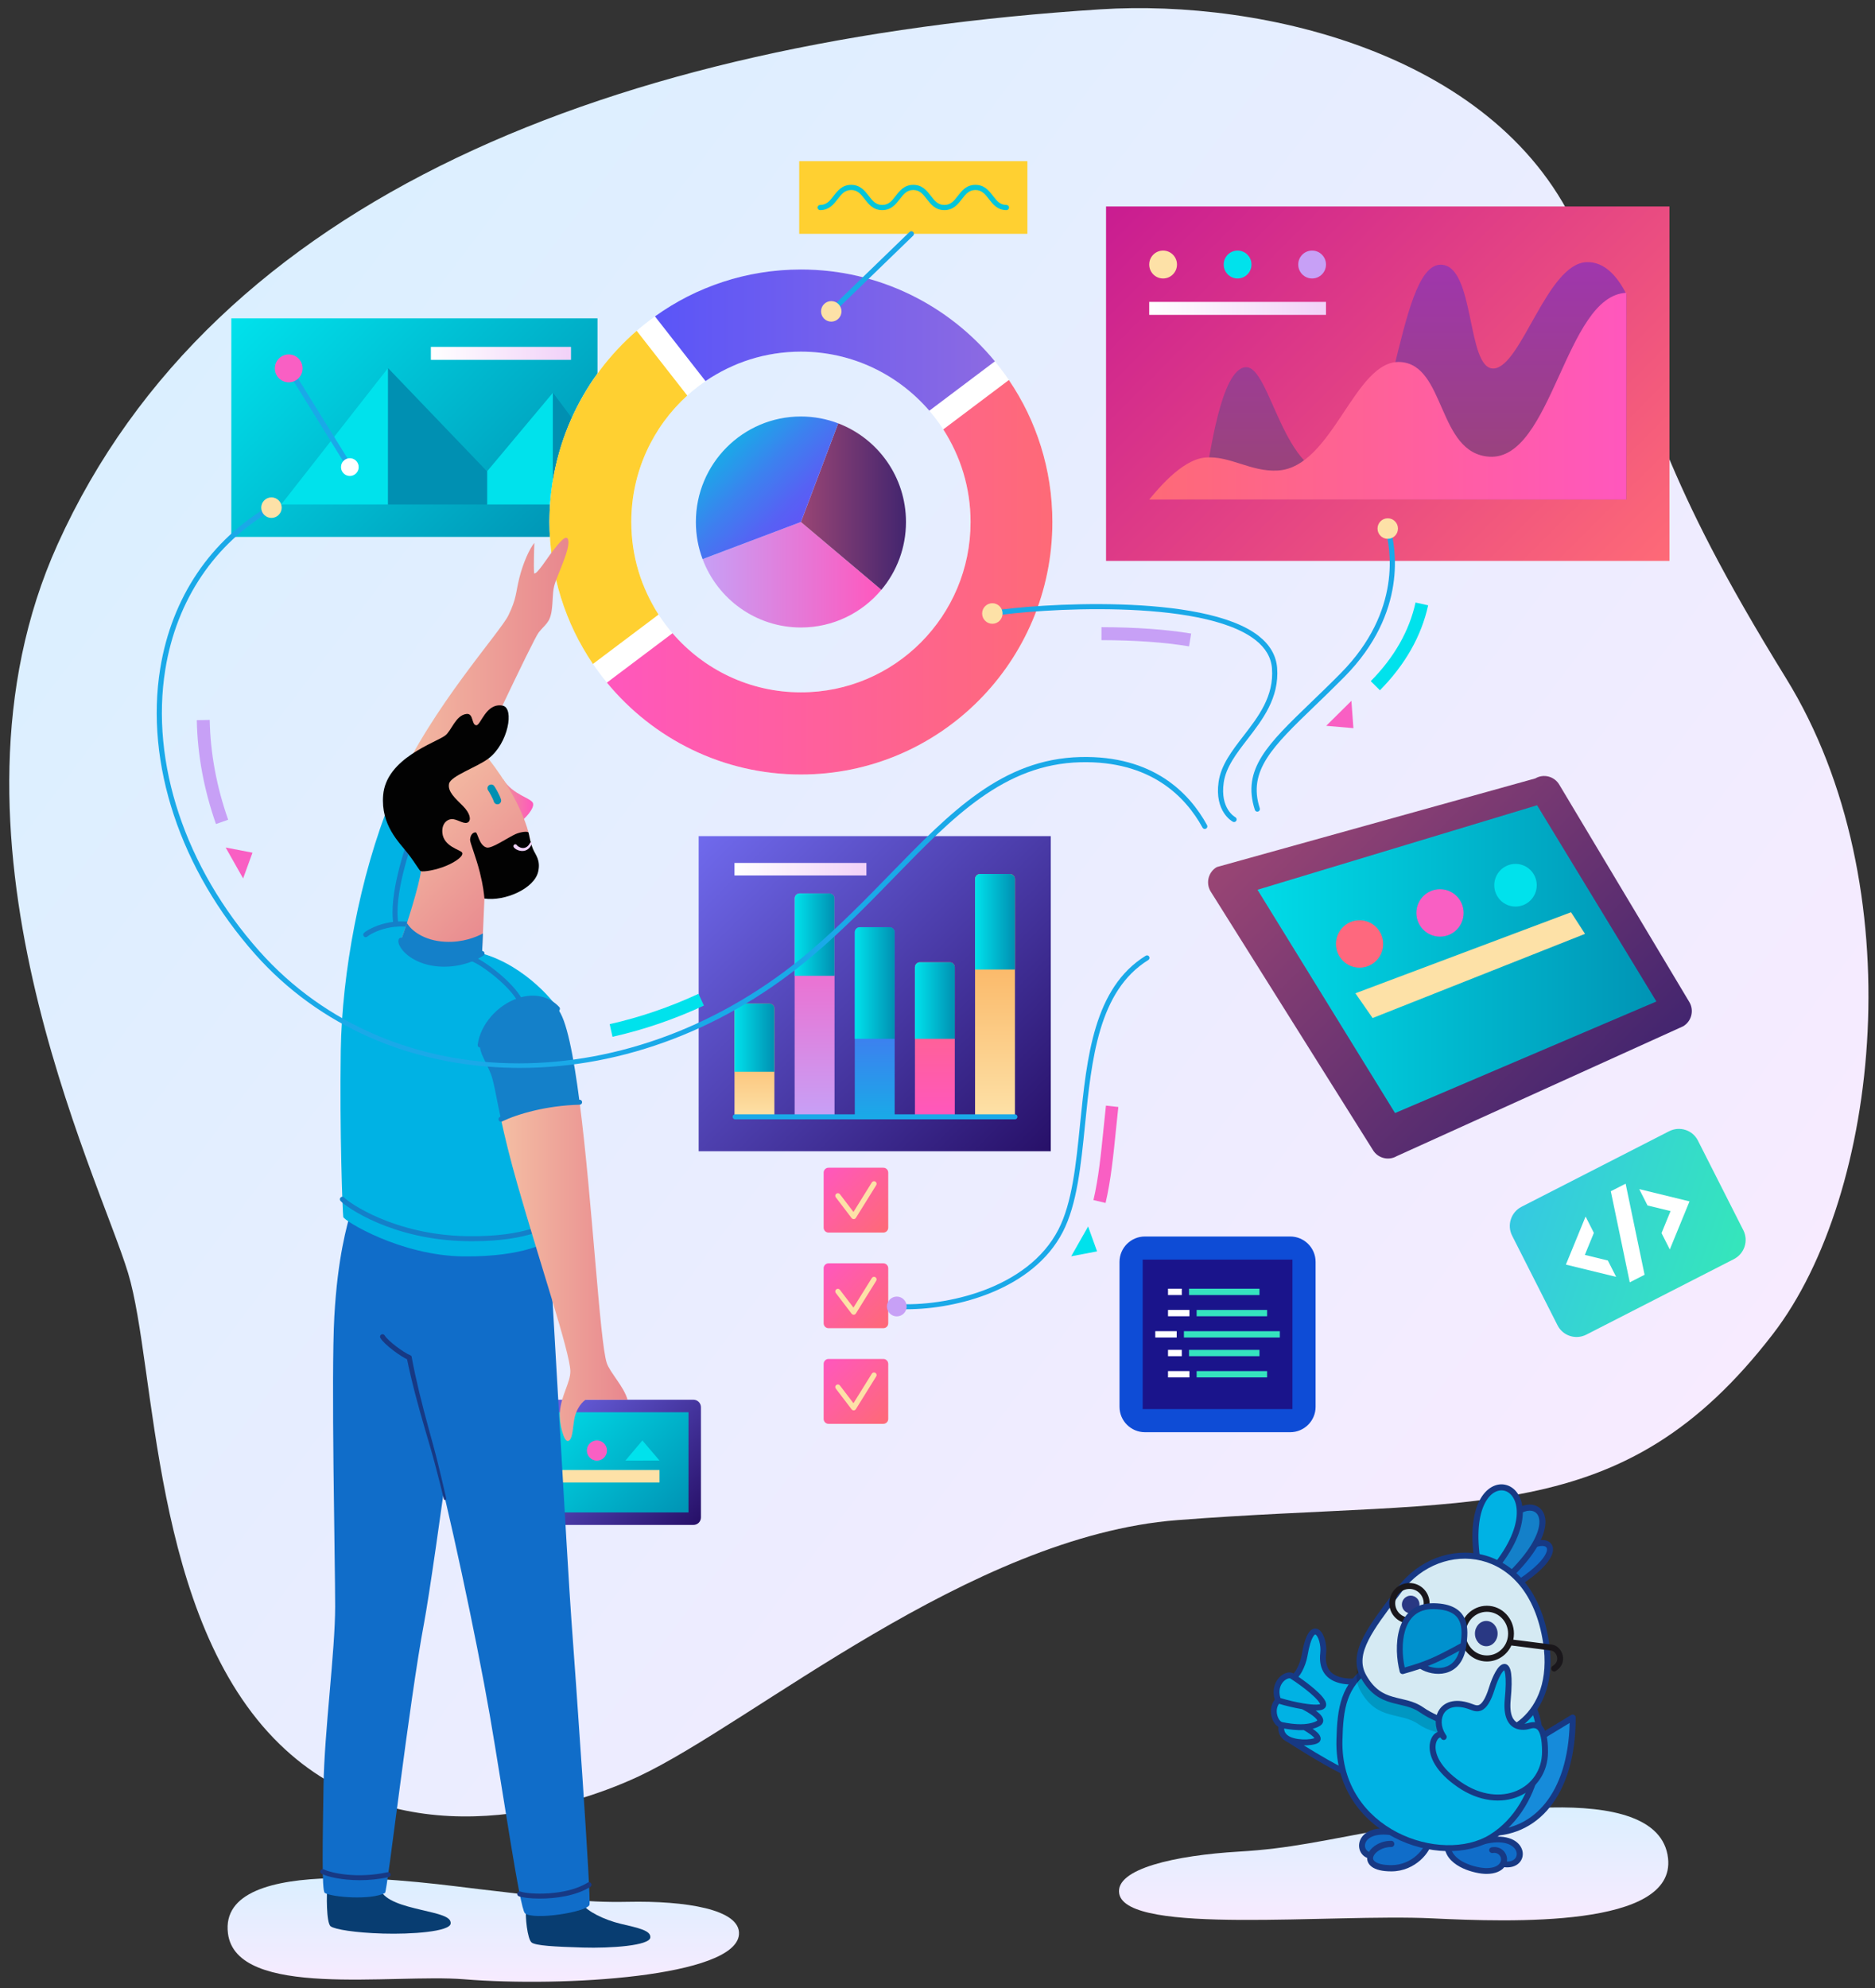 <?xml version="1.0" encoding="UTF-8"?> <svg xmlns="http://www.w3.org/2000/svg" width="233" height="247" viewBox="0 0 233 247" fill="none"><rect x="0" y="0" width="233" height="247" fill="#333333" stroke="none"/> <g clip-path="url(#clip0_951_49674)"> <path d="M136.742 1.159C157.026 -0.139 186.507 6.762 196.197 29.104C206.612 53.121 206.054 58.487 221.951 84.273C237.827 110.024 233.626 148.44 220.335 165.708C201.51 190.168 183.056 186.003 146.299 188.853C120.557 190.85 93.514 214.054 79.382 220.68C69.887 225.132 49.294 230.81 34.765 216.705C18.721 201.129 19.44 169.821 15.92 158.167C12.234 145.96 -9.031 103.475 7.152 67.634C26.669 24.411 76.548 5.011 136.742 1.159Z" fill="url(#paint0_linear_951_49674)"></path> <path d="M174.067 226.895C180.888 225.652 206.148 220.575 207.283 230.863C208.238 239.52 187.757 238.796 177.956 238.328C165.487 237.732 140.043 240.458 139.084 235.271C138.51 232.159 146.1 230.5 153.933 230.036C160.372 229.654 164.077 228.715 174.067 226.895Z" fill="url(#paint1_linear_951_49674)"></path> <path d="M59.659 234.712C53.42 234.006 27.034 229.935 28.327 240.193C29.36 248.383 48.826 245.179 57.654 245.895C70.123 246.906 91.411 245.576 91.828 240.334C92.079 237.188 85.113 236.127 78.03 236.274C72.208 236.395 68.797 235.748 59.659 234.712Z" fill="url(#paint2_linear_951_49674)"></path> <path d="M215.462 156.428L197.131 165.807C195.817 166.479 194.215 165.963 193.552 164.655L187.903 153.507C187.241 152.198 187.768 150.593 189.082 149.921L207.413 140.542C208.727 139.87 210.329 140.386 210.992 141.694L216.64 152.842C217.303 154.15 216.775 155.756 215.462 156.428Z" fill="url(#paint3_linear_951_49674)"></path> <path d="M197.036 151.136L194.588 157.109L200.834 158.632L199.805 156.601L196.944 155.903L198.065 153.168L197.036 151.136Z" fill="white"></path> <path d="M207.501 155.227L209.95 149.254L203.703 147.73L204.732 149.762L207.594 150.46L206.472 153.195L207.501 155.227Z" fill="white"></path> <path d="M204.367 158.37L202.526 159.312L200.17 147.997L202.011 147.055L204.367 158.37Z" fill="white"></path> <path d="M160.323 177.931H142.28C140.534 177.931 139.118 176.518 139.118 174.775V156.772C139.118 155.029 140.534 153.616 142.28 153.616H160.323C162.07 153.616 163.485 155.029 163.485 156.772V174.775C163.485 176.518 162.069 177.931 160.323 177.931Z" fill="#0E4CD6"></path> <path d="M160.607 156.488H141.997V175.058H160.607V156.488Z" fill="#1A148B"></path> <path d="M146.858 160.104H145.145V160.891H146.858V160.104Z" fill="white"></path> <path d="M156.511 160.104H147.754V160.891H156.511V160.104Z" fill="#35E3BF"></path> <path d="M147.806 162.741H145.145V163.527H147.806V162.741Z" fill="white"></path> <path d="M157.459 162.742H148.702V163.528H157.459V162.742Z" fill="#35E3BF"></path> <path d="M146.858 167.701H145.145V168.487H146.858V167.701Z" fill="white"></path> <path d="M156.511 167.701H147.754V168.487H156.511V167.701Z" fill="#35E3BF"></path> <path d="M147.806 170.338H145.145V171.124H147.806V170.338Z" fill="white"></path> <path d="M157.459 170.338H148.702V171.124H157.459V170.338Z" fill="#35E3BF"></path> <path d="M146.225 165.38H143.563V166.166H146.225V165.38Z" fill="white"></path> <path d="M159.041 165.38H147.121V166.166H159.041V165.38Z" fill="#35E3BF"></path> <path d="M102.352 145.68C102.352 145.345 102.623 145.072 102.957 145.072H109.772C110.106 145.072 110.378 145.345 110.378 145.68V152.522C110.378 152.858 110.106 153.13 109.772 153.13H102.957C102.623 153.13 102.352 152.858 102.352 152.522V145.68Z" fill="url(#paint4_linear_951_49674)"></path> <path d="M106.084 151.458C105.984 151.458 105.89 151.411 105.829 151.332L103.863 148.753C103.755 148.612 103.782 148.41 103.923 148.302C104.063 148.194 104.265 148.22 104.373 148.362L106.057 150.571L108.34 146.897C108.434 146.746 108.632 146.7 108.782 146.794C108.933 146.888 108.978 147.087 108.885 147.238L106.356 151.307C106.301 151.397 106.205 151.453 106.099 151.459C106.094 151.458 106.089 151.458 106.084 151.458Z" fill="#FDE1A7"></path> <path d="M102.352 157.559C102.352 157.224 102.623 156.951 102.957 156.951H109.772C110.106 156.951 110.378 157.224 110.378 157.559V164.401C110.378 164.737 110.106 165.009 109.772 165.009H102.957C102.623 165.009 102.352 164.737 102.352 164.401V157.559Z" fill="url(#paint5_linear_951_49674)"></path> <path d="M106.083 163.338C105.983 163.338 105.889 163.291 105.828 163.211L103.862 160.633C103.754 160.492 103.781 160.29 103.922 160.182C104.062 160.074 104.264 160.1 104.372 160.242L106.056 162.451L108.339 158.777C108.433 158.626 108.631 158.58 108.781 158.674C108.932 158.768 108.977 158.967 108.884 159.118L106.355 163.187C106.3 163.277 106.204 163.333 106.098 163.338C106.093 163.338 106.088 163.338 106.083 163.338Z" fill="#FDE1A7"></path> <path d="M102.352 169.441C102.352 169.105 102.623 168.833 102.957 168.833H109.772C110.106 168.833 110.378 169.105 110.378 169.441V176.283C110.378 176.618 110.106 176.891 109.772 176.891H102.957C102.623 176.891 102.352 176.618 102.352 176.283V169.441Z" fill="url(#paint6_linear_951_49674)"></path> <path d="M106.083 175.219C105.983 175.219 105.889 175.172 105.828 175.092L103.862 172.514C103.754 172.373 103.781 172.171 103.922 172.062C104.062 171.954 104.264 171.981 104.372 172.123L106.056 174.331L108.339 170.658C108.433 170.506 108.631 170.461 108.781 170.555C108.932 170.649 108.977 170.848 108.884 170.999L106.355 175.068C106.3 175.158 106.204 175.214 106.098 175.219C106.093 175.219 106.088 175.219 106.083 175.219Z" fill="#FDE1A7"></path> <path d="M130.578 103.877H86.82V143.026H130.578V103.877Z" fill="url(#paint7_linear_951_49674)"></path> <path d="M107.666 107.208H91.272V108.763H107.666V107.208Z" fill="url(#paint8_linear_951_49674)"></path> <path d="M126.125 109.203C126.125 108.86 125.847 108.581 125.505 108.581H121.788C121.446 108.581 121.168 108.86 121.168 109.203V138.75H126.125V109.203Z" fill="url(#paint9_linear_951_49674)"></path> <path d="M126.125 120.452V109.203C126.125 108.86 125.847 108.581 125.505 108.581H121.788C121.446 108.581 121.168 108.86 121.168 109.203V120.452H126.125Z" fill="url(#paint10_linear_951_49674)"></path> <path d="M111.177 115.812C111.177 115.469 110.9 115.19 110.558 115.19H106.84C106.498 115.19 106.221 115.469 106.221 115.812V138.75H111.177V115.812Z" fill="url(#paint11_linear_951_49674)"></path> <path d="M111.177 129.057V115.812C111.177 115.469 110.9 115.19 110.558 115.19H106.84C106.498 115.19 106.221 115.469 106.221 115.812V129.057H111.177Z" fill="url(#paint12_linear_951_49674)"></path> <path d="M118.651 120.166C118.651 119.823 118.373 119.544 118.031 119.544H114.314C113.972 119.544 113.694 119.823 113.694 120.166V138.749H118.651V120.166Z" fill="url(#paint13_linear_951_49674)"></path> <path d="M118.651 129.056V120.166C118.651 119.823 118.373 119.544 118.031 119.544H114.314C113.972 119.544 113.694 119.823 113.694 120.166V129.056H118.651Z" fill="url(#paint14_linear_951_49674)"></path> <path d="M103.704 111.613C103.704 111.27 103.426 110.991 103.084 110.991H99.367C99.025 110.991 98.747 111.27 98.747 111.613V138.75H103.704V111.613Z" fill="url(#paint15_linear_951_49674)"></path> <path d="M103.704 121.229V111.613C103.704 111.27 103.426 110.991 103.084 110.991H99.367C99.025 110.991 98.747 111.27 98.747 111.613V121.229H103.704Z" fill="url(#paint16_linear_951_49674)"></path> <path d="M96.23 125.298C96.23 124.954 95.953 124.676 95.611 124.676H91.893C91.551 124.676 91.273 124.954 91.273 125.298V138.749H96.23V125.298Z" fill="url(#paint17_linear_951_49674)"></path> <path d="M96.23 133.151V125.298C96.23 124.954 95.953 124.676 95.611 124.676H91.893C91.551 124.676 91.273 124.954 91.273 125.298V133.151H96.23Z" fill="url(#paint18_linear_951_49674)"></path> <path d="M126.125 139.061H91.351C91.18 139.061 91.041 138.922 91.041 138.75C91.041 138.578 91.18 138.439 91.351 138.439H126.125C126.296 138.439 126.434 138.578 126.434 138.75C126.434 138.922 126.296 139.061 126.125 139.061Z" fill="#1AA9E8"></path> <path d="M74.249 39.548H28.743V66.702H74.249V39.548Z" fill="url(#paint19_linear_951_49674)"></path> <path d="M34.942 62.673H48.219V45.726L34.942 62.673Z" fill="#00E2EC"></path> <path d="M60.524 58.563V62.673H68.711V48.787L60.524 58.563Z" fill="#00E2EC"></path> <path d="M48.219 45.726V62.673H60.525V58.564L48.219 45.726Z" fill="#0090B2"></path> <path d="M72.671 54.09L68.711 48.786V62.672H72.671V54.09Z" fill="#0090B2"></path> <path d="M70.958 43.094H53.542V44.705H70.958V43.094Z" fill="url(#paint20_linear_951_49674)"></path> <path d="M43.474 58.352C43.366 58.352 43.261 58.298 43.201 58.199L35.605 45.937C35.511 45.786 35.558 45.587 35.708 45.493C35.859 45.399 36.056 45.445 36.15 45.596L43.746 57.859C43.84 58.01 43.793 58.209 43.643 58.303C43.59 58.336 43.531 58.352 43.474 58.352Z" fill="#1AA9E8"></path> <path d="M35.879 47.499C36.832 47.499 37.604 46.723 37.604 45.767C37.604 44.81 36.832 44.034 35.879 44.034C34.926 44.034 34.153 44.81 34.153 45.767C34.153 46.723 34.926 47.499 35.879 47.499Z" fill="#F95FC3"></path> <path d="M43.473 59.134C44.081 59.134 44.573 58.639 44.573 58.029C44.573 57.419 44.081 56.925 43.473 56.925C42.866 56.925 42.373 57.419 42.373 58.029C42.373 58.639 42.866 59.134 43.473 59.134Z" fill="white"></path> <path d="M79.956 72.701C78.493 69.037 78.029 64.922 78.845 60.761C80.045 54.645 83.757 49.669 88.693 46.697L84.075 37.585C76.456 41.942 70.698 49.475 68.871 58.789C67.612 65.204 68.4 71.547 70.777 77.139L79.956 72.701Z" fill="white"></path> <path d="M91.266 45.379C95.025 43.767 99.288 43.232 103.601 44.084C109.858 45.322 114.914 49.223 117.842 54.381L127.022 49.942C122.739 41.993 115.087 35.953 105.566 34.071C98.93 32.759 92.371 33.661 86.647 36.267L91.266 45.379Z" fill="white"></path> <path d="M128.277 52.555L119.099 56.993C120.564 60.659 121.029 64.776 120.212 68.94C117.962 80.408 106.878 87.874 95.455 85.616C89.195 84.378 84.138 80.474 81.211 75.314L72.031 79.752C76.313 87.704 83.967 93.746 93.491 95.63C110.423 98.977 126.852 87.911 130.186 70.912C131.445 64.494 130.657 58.148 128.277 52.555Z" fill="white"></path> <path d="M81.835 76.351C79.695 73.04 78.448 69.093 78.448 64.851C78.448 58.618 81.132 53.015 85.403 49.142L79.118 41.098C72.481 46.85 68.281 55.358 68.281 64.851C68.281 71.39 70.275 77.46 73.683 82.486L81.835 76.351Z" fill="#FFD031"></path> <path d="M87.674 47.349C91.052 45.039 95.132 43.687 99.528 43.687C105.905 43.687 111.617 46.534 115.482 51.026L123.634 44.89C117.903 37.922 109.232 33.48 99.528 33.48C92.765 33.48 86.504 35.638 81.39 39.305L87.674 47.349Z" fill="url(#paint21_linear_951_49674)"></path> <path d="M125.37 47.21L117.218 53.345C119.361 56.658 120.61 60.607 120.61 64.851C120.61 76.54 111.172 86.015 99.529 86.015C93.149 86.015 87.436 83.166 83.57 78.67L75.418 84.806C81.149 91.778 89.822 96.221 99.529 96.221C116.786 96.221 130.775 82.176 130.775 64.85C130.776 58.31 128.78 52.236 125.37 47.21Z" fill="url(#paint22_linear_951_49674)"></path> <path d="M87.308 69.462C89.167 74.425 93.936 77.957 99.529 77.957C103.542 77.957 107.131 76.137 109.526 73.276L99.529 64.85L87.308 69.462Z" fill="url(#paint23_linear_951_49674)"></path> <path d="M104.159 52.595L99.528 64.85L109.526 73.276C111.433 70.998 112.583 68.059 112.583 64.85C112.583 59.249 109.082 54.471 104.159 52.595Z" fill="url(#paint24_linear_951_49674)"></path> <path d="M104.159 52.595C102.719 52.046 101.16 51.743 99.529 51.743C92.319 51.743 86.474 57.611 86.474 64.85C86.474 66.474 86.77 68.028 87.307 69.463L99.528 64.85L104.159 52.595Z" fill="url(#paint25_linear_951_49674)"></path> <path d="M207.456 25.649H137.445V69.684H207.456V25.649Z" fill="url(#paint26_linear_951_49674)"></path> <path d="M144.534 34.596C145.487 34.596 146.26 33.82 146.26 32.863C146.26 31.907 145.487 31.131 144.534 31.131C143.581 31.131 142.809 31.907 142.809 32.863C142.809 33.82 143.581 34.596 144.534 34.596Z" fill="#FDE1A7"></path> <path d="M153.792 34.596C154.745 34.596 155.517 33.82 155.517 32.863C155.517 31.907 154.745 31.131 153.792 31.131C152.839 31.131 152.066 31.907 152.066 32.863C152.066 33.82 152.839 34.596 153.792 34.596Z" fill="#00E2EC"></path> <path d="M163.052 34.596C164.005 34.596 164.777 33.82 164.777 32.863C164.777 31.907 164.005 31.131 163.052 31.131C162.099 31.131 161.326 31.907 161.326 32.863C161.326 33.82 162.099 34.596 163.052 34.596Z" fill="#C7A0F6"></path> <path d="M164.777 37.506H142.809V39.117H164.777V37.506Z" fill="url(#paint27_linear_951_49674)"></path> <path d="M202.092 36.52C201.029 34.418 199.434 32.491 197.17 32.566C192.248 32.727 189.037 45.619 185.613 45.78C182.189 45.941 183.365 32.781 178.978 32.888C173.468 33.023 173.253 58.511 166.351 59.101C159.449 59.692 157.897 45.404 154.794 45.619C151.691 45.834 150.357 56.822 149.818 59.209C149.28 61.596 146.555 62.056 146.555 62.056H202.092V36.52Z" fill="url(#paint28_linear_951_49674)"></path> <path d="M202.092 36.379C194.494 36.701 192.889 57.221 185.077 56.738C178.597 56.337 179.673 45.296 174.002 44.974C168.33 44.651 165.655 58.027 158.807 58.456C155.477 58.665 152.814 56.576 149.765 56.845C146.715 57.113 143.558 61.196 142.809 62.056H202.092V36.379Z" fill="url(#paint29_linear_951_49674)"></path> <path d="M127.671 20.023H99.314V29.048H127.671V20.023Z" fill="#FFD031"></path> <path d="M125.07 26.106C123.948 26.106 123.384 25.377 122.887 24.733C122.421 24.129 122.018 23.608 121.211 23.608C120.403 23.608 120 24.129 119.534 24.733C119.037 25.377 118.473 26.106 117.351 26.106C116.228 26.106 115.665 25.377 115.167 24.733C114.701 24.129 114.299 23.608 113.491 23.608C112.684 23.608 112.281 24.129 111.815 24.733C111.318 25.377 110.754 26.106 109.632 26.106C108.51 26.106 107.947 25.377 107.449 24.733C106.983 24.129 106.581 23.608 105.774 23.608C104.966 23.608 104.564 24.129 104.098 24.733C103.601 25.377 103.037 26.106 101.915 26.106C101.738 26.106 101.594 25.962 101.594 25.784C101.594 25.606 101.738 25.462 101.915 25.462C102.722 25.462 103.125 24.941 103.591 24.337C104.088 23.694 104.652 22.964 105.774 22.964C106.896 22.964 107.459 23.694 107.957 24.337C108.423 24.941 108.825 25.462 109.632 25.462C110.44 25.462 110.842 24.941 111.308 24.337C111.805 23.694 112.369 22.964 113.491 22.964C114.613 22.964 115.177 23.694 115.675 24.337C116.141 24.941 116.543 25.462 117.351 25.462C118.158 25.462 118.561 24.941 119.027 24.337C119.525 23.694 120.088 22.964 121.211 22.964C122.333 22.964 122.896 23.694 123.394 24.337C123.86 24.941 124.263 25.462 125.07 25.462C125.248 25.462 125.391 25.606 125.391 25.784C125.391 25.962 125.248 26.106 125.07 26.106Z" fill="#05C5DA"></path> <path d="M103.298 39.007C103.214 39.007 103.13 38.973 103.067 38.908C102.944 38.78 102.947 38.575 103.075 38.452L113.029 28.816C113.156 28.693 113.359 28.696 113.482 28.824C113.605 28.952 113.602 29.156 113.474 29.28L103.52 38.916C103.458 38.977 103.378 39.007 103.298 39.007Z" fill="#1AA9E8"></path> <path d="M103.299 39.959C104.001 39.959 104.57 39.388 104.57 38.684C104.57 37.979 104.001 37.408 103.299 37.408C102.597 37.408 102.028 37.979 102.028 38.684C102.028 39.388 102.597 39.959 103.299 39.959Z" fill="#FDE1A7"></path> <path d="M171.172 141.303C171.745 142.284 173 142.614 173.977 142.04L207.383 126.898C208.361 126.324 208.689 125.064 208.118 124.082L192.941 98.719C192.37 97.738 191.115 97.409 190.137 97.982L152.974 108.323C151.996 108.896 151.666 110.156 152.237 111.138L171.172 141.303Z" fill="url(#paint30_linear_951_49674)"></path> <path d="M209.937 124.505L193.773 97.493C193.163 96.447 191.826 96.097 190.786 96.707L151.205 107.721C150.164 108.332 149.813 109.674 150.422 110.719L170.589 142.845C171.198 143.89 172.536 144.241 173.575 143.631L209.155 127.503C210.195 126.893 210.546 125.55 209.937 124.505ZM173.357 138.279L156.266 110.541L191.009 100.041L205.834 124.421L173.357 138.279Z" fill="url(#paint31_linear_951_49674)"></path> <path d="M196.966 116.02L170.57 126.478L168.432 123.401L195.225 113.333L196.966 116.02Z" fill="#FDE1A7"></path> <path d="M178.943 116.362C180.563 116.362 181.876 115.044 181.876 113.417C181.876 111.79 180.563 110.472 178.943 110.472C177.322 110.472 176.009 111.79 176.009 113.417C176.009 115.044 177.322 116.362 178.943 116.362Z" fill="#F95FC3"></path> <path d="M168.947 120.219C170.568 120.219 171.881 118.9 171.881 117.273C171.881 115.647 170.568 114.328 168.947 114.328C167.327 114.328 166.014 115.647 166.014 117.273C166.014 118.9 167.327 120.219 168.947 120.219Z" fill="#FE687E"></path> <path d="M188.327 112.628C189.785 112.628 190.967 111.441 190.967 109.977C190.967 108.514 189.785 107.327 188.327 107.327C186.869 107.327 185.688 108.514 185.688 109.977C185.688 111.441 186.869 112.628 188.327 112.628Z" fill="#00E2EC"></path> <path d="M65.377 188.071C65.377 188.553 65.766 188.944 66.246 188.944H85.504C85.984 188.944 86.373 188.553 86.373 188.071V175.278C86.373 174.797 85.984 174.406 85.504 174.406H66.246C65.766 174.406 65.377 174.797 65.377 175.278V188.071Z" fill="url(#paint32_linear_951_49674)"></path> <path d="M86.176 173.899H65.575C65.062 173.899 64.645 174.317 64.645 174.832V188.517C64.645 189.033 65.062 189.45 65.575 189.45H86.176C86.689 189.45 87.105 189.033 87.105 188.517V174.832C87.105 174.317 86.689 173.899 86.176 173.899ZM85.556 187.895H66.194V175.455H85.556V187.895Z" fill="url(#paint33_linear_951_49674)"></path> <path d="M81.954 182.629H65.561V184.184H81.954V182.629Z" fill="#FDE1A7"></path> <path d="M79.826 178.955L81.954 181.452L77.711 181.463L79.826 178.955Z" fill="#00E2EC"></path> <path d="M74.177 181.463C74.867 181.463 75.426 180.902 75.426 180.209C75.426 179.517 74.867 178.955 74.177 178.955C73.487 178.955 72.928 179.517 72.928 180.209C72.928 180.902 73.487 181.463 74.177 181.463Z" fill="#F95FC3"></path> <path d="M47.248 234.74C47.819 236.175 50.261 236.777 52.311 237.264C54.519 237.789 56.092 238.092 56.002 238.974C55.899 239.985 51.098 240.322 47.612 240.218C44.127 240.115 41.603 239.702 41.087 239.314C40.541 238.903 40.565 235.19 40.694 234.361C40.823 233.532 47.248 234.74 47.248 234.74Z" fill="#083D71"></path> <path d="M43.611 150.464C43.146 152.175 41.959 156.115 41.545 163.579C41.132 171.043 41.649 193.955 41.649 199.553C41.649 205.152 40.306 215.104 40.203 221.843C40.099 228.582 39.967 234.918 40.358 235.165C41.223 235.709 46.179 236.098 47.844 235.165C48.135 235.002 50.839 211.476 52.698 201.627C53.924 195.129 58.687 159.846 58.997 154.663C59.307 149.479 43.611 150.464 43.611 150.464Z" fill="#106DC9"></path> <path d="M44.691 233.588C42.394 233.588 40.618 233.127 39.969 232.799C39.816 232.721 39.755 232.534 39.832 232.381C39.909 232.228 40.095 232.166 40.248 232.244C41.147 232.699 44.39 233.42 48.169 232.595C48.337 232.558 48.501 232.665 48.537 232.833C48.574 233.001 48.468 233.167 48.3 233.203C47.022 233.482 45.796 233.588 44.691 233.588Z" fill="#173984"></path> <path d="M72.395 236.538C72.886 237.419 75.07 238.513 77.12 239C79.328 239.525 80.901 239.828 80.812 240.711C80.708 241.721 75.907 242.058 72.422 241.955C68.936 241.851 66.587 241.721 66.071 241.333C65.526 240.922 65.245 237.989 65.374 237.16C65.503 236.331 72.395 236.538 72.395 236.538Z" fill="#083D71"></path> <path d="M68.214 154.145C68.446 157.255 70.537 194.966 71.002 201.186C71.466 207.406 73.505 236.119 73.248 236.668C72.822 237.575 66.239 238.586 65.232 237.692C64.588 237.12 62.508 222.569 60.856 213.031C59.204 203.493 55.59 186.594 53.731 179.959C51.872 173.324 48.465 162.464 50.401 152.823C52.182 150.801 56.133 150.846 60.469 151.656C64.933 152.49 68.214 154.145 68.214 154.145Z" fill="#106DC9"></path> <path d="M55.158 186.234C54.799 184.771 54.431 183.311 54.042 181.858C53.657 180.403 53.221 178.964 52.8 177.515C51.955 174.621 51.16 171.703 50.554 168.736C50.52 168.568 50.628 168.404 50.796 168.369C50.963 168.334 51.127 168.442 51.161 168.611C51.161 168.612 51.162 168.615 51.162 168.616C51.711 171.568 52.45 174.485 53.244 177.389C53.638 178.842 54.051 180.295 54.411 181.761C54.776 183.225 55.118 184.694 55.452 186.164C55.471 186.246 55.42 186.327 55.338 186.346C55.258 186.365 55.178 186.314 55.158 186.234Z" fill="#173984"></path> <path d="M50.855 168.967C50.815 168.967 50.774 168.959 50.734 168.942C49.828 168.558 47.774 167.071 47.27 166.227C47.182 166.08 47.229 165.889 47.376 165.8C47.523 165.712 47.713 165.759 47.801 165.907C48.207 166.586 50.096 167.996 50.976 168.37C51.133 168.436 51.207 168.619 51.141 168.777C51.09 168.895 50.976 168.967 50.855 168.967Z" fill="#173984"></path> <path d="M67.092 235.873C65.876 235.873 64.892 235.741 64.471 235.582C64.31 235.522 64.229 235.343 64.289 235.182C64.349 235.021 64.528 234.941 64.688 235C65.681 235.372 70.35 235.572 73.033 233.885C73.178 233.794 73.369 233.838 73.46 233.984C73.551 234.13 73.507 234.321 73.362 234.413C71.579 235.534 69.038 235.873 67.092 235.873Z" fill="#173984"></path> <path d="M56.816 99.423C58.674 95.691 66.174 79.552 66.948 78.567C67.723 77.582 68.331 77.388 68.549 75.897C68.731 74.659 68.633 73.804 68.859 72.839C69.169 71.517 71.037 67.987 70.563 66.955C70.253 66.281 69.014 68.07 68.549 68.64C68.085 69.21 66.704 71.437 66.375 71.231C66.287 70.364 66.4 67.448 66.4 67.448C65.813 68.148 65 69.936 64.535 71.802C64.07 73.668 64.212 74.316 63.18 76.442C62.147 78.567 53.654 87.897 49.317 97.617C49.066 98.179 48.822 98.752 48.584 99.335C50.417 100.625 52.867 101.927 55.818 102.444C56.127 101.188 56.463 100.13 56.816 99.423Z" fill="url(#paint34_linear_951_49674)"></path> <path d="M59.901 118.455C54.397 116.904 54.939 117.744 54.339 117.474C53.68 116.812 54.495 107.816 55.817 102.444C52.866 101.927 50.417 100.626 48.583 99.335C44.692 108.854 42.492 120.981 42.346 130.507C42.191 140.615 42.578 150.723 42.656 151.189C42.733 151.656 49.778 156.01 57.603 156.088C65.399 156.166 68.213 154.144 68.213 154.144C68.213 154.144 69.776 126.433 69.523 125.658C69.271 124.882 65.404 120.006 59.901 118.455Z" fill="#00B2E4"></path> <path d="M58.7 154.203C58.46 154.203 58.217 154.201 57.967 154.197C48.72 154.036 42.986 149.942 42.315 149.196C42.2 149.069 42.211 148.872 42.338 148.757C42.465 148.642 42.66 148.652 42.775 148.779C43.317 149.383 48.972 153.419 57.977 153.575C65.577 153.707 68.116 151.73 68.141 151.71C68.274 151.603 68.47 151.624 68.576 151.758C68.684 151.892 68.662 152.088 68.529 152.195C68.424 152.28 65.949 154.203 58.7 154.203Z" fill="#1480C9"></path> <path d="M64.591 124.573C64.48 124.573 64.372 124.513 64.317 124.407C63.348 122.556 60.039 119.971 58.552 119.39C58.393 119.328 58.314 119.147 58.376 118.988C58.438 118.827 58.617 118.748 58.776 118.81C60.382 119.437 63.82 122.121 64.865 124.118C64.945 124.27 64.886 124.458 64.735 124.538C64.689 124.562 64.639 124.573 64.591 124.573Z" fill="#1480C9"></path> <path d="M49.204 115.124C49.056 115.124 48.926 115.018 48.9 114.866C48.266 111.213 50.294 105.355 51.269 102.539C51.479 101.93 51.646 101.449 51.712 101.201C51.755 101.035 51.925 100.936 52.091 100.98C52.256 101.025 52.355 101.195 52.31 101.361C52.239 101.632 52.077 102.098 51.854 102.744C50.896 105.51 48.904 111.266 49.51 114.76C49.539 114.929 49.426 115.09 49.257 115.12C49.24 115.123 49.222 115.124 49.204 115.124Z" fill="#1480C9"></path> <path d="M45.444 116.433C45.358 116.433 45.272 116.397 45.211 116.327C45.098 116.197 45.111 116.001 45.24 115.888C45.86 115.343 49.206 113.496 53.076 115.136C53.234 115.202 53.308 115.385 53.242 115.543C53.175 115.701 52.994 115.776 52.836 115.709C49.24 114.186 46.114 115.946 45.648 116.356C45.589 116.407 45.516 116.433 45.444 116.433Z" fill="#1480C9"></path> <path d="M62.519 96.802C63.699 98.763 66.046 99.134 66.239 99.795C66.433 100.456 65.155 101.778 64.768 102.011C64.38 102.245 62.522 98.435 62.367 98.007C62.212 97.579 62.519 96.802 62.519 96.802Z" fill="url(#paint35_linear_951_49674)"></path> <path d="M59.249 92.7C59.249 92.7 53.886 94.275 51.253 97.955C49.799 99.987 51.604 103.567 53.512 106.367C52.873 106.915 52.544 107.545 52.544 107.545L52.298 108.231C52.156 109.8 50.457 115.199 49.837 116.806C49.606 117.403 51.221 119.601 54.738 119.778C57.836 119.934 59.901 118.456 59.901 118.456L60.198 111.633C60.198 111.633 60.302 111.206 60.414 110.625C61.912 110.433 63.616 109.843 65.038 108.374C68.601 104.694 61.243 94.313 59.249 92.7Z" fill="url(#paint36_linear_951_49674)"></path> <path d="M58.171 102.153C58.564 101.887 58.456 101.065 57.526 100.132C56.597 99.198 55.616 98.369 55.797 97.384C55.976 96.407 59.18 95.366 60.684 94.247C63.154 92.408 63.954 87.95 62.457 87.665C60.403 87.274 59.747 90.101 59.204 90.101C58.559 90.101 58.889 88.59 57.964 88.699C56.623 88.857 56.106 90.775 55.332 91.371C54.172 92.264 48 94.17 47.613 98.784C47.298 102.539 49.641 104.675 50.672 106.015C51.769 107.44 52.108 108.173 52.298 108.231C52.641 108.334 54.146 108.109 55.435 107.57C56.829 106.987 57.681 106.248 57.41 105.898C57.139 105.548 55.112 105.158 54.97 103.449C54.867 102.205 55.706 101.661 56.364 101.777C57.023 101.894 57.733 102.451 58.171 102.153Z" fill="#020202"></path> <path d="M59.113 103.41C59.356 103.417 59.539 105.069 60.488 105.296C61.12 105.447 63.154 104.032 64.07 103.624C64.627 103.376 65.62 103.206 65.683 103.462C65.747 103.718 65.89 104.654 66.239 105.49C66.533 106.196 67.207 106.844 66.878 108.289C66.395 110.411 62.715 112.002 60.198 111.633C60.14 111.03 60.056 110.095 59.636 108.406C59.152 106.455 58.398 104.68 58.416 104.324C58.442 103.812 58.7 103.397 59.113 103.41Z" fill="#020202"></path> <path d="M61.81 99.924C61.607 99.924 61.42 99.789 61.363 99.582C61.257 99.197 60.769 98.348 60.672 98.217C60.519 98.014 60.554 97.72 60.755 97.564C60.956 97.409 61.241 97.438 61.399 97.637C61.524 97.793 62.108 98.789 62.259 99.333C62.328 99.581 62.183 99.838 61.935 99.907C61.894 99.919 61.851 99.924 61.81 99.924Z" fill="#0090B2"></path> <path d="M64.234 105.004C64.289 105.096 64.458 105.209 64.608 105.27C64.765 105.334 64.934 105.366 65.096 105.347C65.425 105.319 65.703 105.05 65.874 104.716C65.904 104.655 65.979 104.631 66.04 104.662C66.098 104.692 66.122 104.762 66.097 104.821C66.016 105.014 65.909 105.206 65.752 105.367C65.598 105.53 65.385 105.653 65.155 105.7C64.925 105.748 64.689 105.725 64.472 105.658C64.254 105.582 64.053 105.504 63.861 105.281L63.858 105.277C63.773 105.18 63.784 105.031 63.881 104.947C63.978 104.862 64.126 104.873 64.21 104.971C64.219 104.98 64.228 104.993 64.234 105.004Z" fill="#F1D2F8"></path> <path d="M54.738 119.777C57.835 119.932 59.901 118.455 59.901 118.455L60.009 115.969C59.229 116.39 57.545 117.114 55.327 117.003C52.634 116.868 51.061 115.549 50.573 114.67C50.28 115.572 50.014 116.344 49.837 116.804C49.606 117.402 51.22 119.6 54.738 119.777Z" fill="#1480C9"></path> <path d="M55.2 120.099C55.043 120.099 54.884 120.095 54.722 120.086C52.123 119.956 50.445 118.742 49.798 117.741C49.533 117.332 49.445 116.959 49.548 116.691C49.61 116.531 49.789 116.451 49.948 116.513C50.107 116.575 50.187 116.754 50.126 116.914C50.117 116.952 50.137 117.161 50.396 117.516C51.031 118.384 52.509 119.352 54.753 119.465C57.709 119.611 59.701 118.215 59.721 118.2C59.86 118.101 60.053 118.133 60.153 118.273C60.252 118.413 60.22 118.607 60.081 118.707C59.997 118.767 58.1 120.099 55.2 120.099Z" fill="#1480C9"></path> <path d="M75.397 169.326C74.519 166.629 73.594 149.114 72.025 136.933C67.672 137.048 64.131 138.143 62.253 139.045C62.695 141.094 63.332 143.776 64.341 147.302C67.104 156.951 70.808 167.946 70.873 170.318C70.911 171.717 69.724 173.359 69.573 175.425C69.472 176.81 70.033 179.065 70.563 179.026C71.234 178.977 71.178 176.924 71.447 175.955C71.873 174.419 72.783 173.894 72.783 173.894C72.783 173.894 74.719 173.899 77.984 173.899C77.525 172.247 75.779 170.502 75.397 169.326Z" fill="url(#paint37_linear_951_49674)"></path> <path d="M69.272 125.323C66.174 122.006 60.237 125.479 59.669 129.833C59.548 130.764 60.392 131.855 61.011 133.462C61.379 134.414 61.609 136.058 62.253 139.044C64.131 138.143 67.672 137.048 72.025 136.932C71.276 131.113 70.38 126.51 69.272 125.323Z" fill="#1480C9"></path> <path d="M62.252 139.355C62.137 139.355 62.026 139.29 61.973 139.179C61.899 139.023 61.964 138.838 62.119 138.764C63.091 138.297 66.678 136.763 72.016 136.621C72.188 136.622 72.33 136.752 72.334 136.924C72.339 137.096 72.204 137.239 72.033 137.243C67.888 137.353 64.332 138.39 62.386 139.325C62.343 139.346 62.297 139.355 62.252 139.355Z" fill="#1480C9"></path> <path d="M59.669 130.144C59.655 130.144 59.642 130.143 59.628 130.142C59.459 130.119 59.339 129.963 59.361 129.793C59.69 127.271 61.823 124.829 64.433 123.986C66.392 123.352 68.239 123.762 69.498 125.111C69.615 125.236 69.609 125.433 69.484 125.551C69.359 125.668 69.163 125.662 69.046 125.537C67.555 123.94 65.635 124.251 64.623 124.578C62.229 125.352 60.275 127.579 59.976 129.874C59.955 130.03 59.822 130.144 59.669 130.144Z" fill="#1480C9"></path> <path d="M168.183 90.465L164.805 90.17L167.935 87.069L168.183 90.465Z" fill="#F95FC3"></path> <path d="M156.243 100.838C156.108 100.838 155.982 100.752 155.938 100.616C154.291 95.562 157.544 92.431 162.932 87.241C164.045 86.17 165.306 84.956 166.609 83.636C174.281 75.872 172.784 67.988 172.142 65.756C172.092 65.585 172.191 65.406 172.361 65.357C172.532 65.308 172.709 65.406 172.759 65.578C173.425 67.894 174.984 76.077 167.065 84.09C165.756 85.415 164.492 86.632 163.377 87.706C158.17 92.72 155.027 95.747 156.548 100.415C156.604 100.585 156.512 100.767 156.343 100.822C156.31 100.833 156.276 100.838 156.243 100.838Z" fill="#1AA9E8"></path> <path d="M171.479 85.757L170.34 84.622C173.255 81.672 175.127 78.386 175.903 74.856L177.471 75.203C176.628 79.036 174.612 82.587 171.479 85.757Z" fill="#00E2EC"></path> <path d="M172.45 66.943C173.152 66.943 173.721 66.372 173.721 65.667C173.721 64.963 173.152 64.392 172.45 64.392C171.749 64.392 171.18 64.963 171.18 65.667C171.18 66.372 171.749 66.943 172.45 66.943Z" fill="#FDE1A7"></path> <path d="M153.353 102.127C153.303 102.127 153.252 102.115 153.204 102.09C153.11 102.04 150.905 100.832 151.431 97.14C151.728 95.047 153.086 93.287 154.525 91.424C156.395 89.001 158.328 86.495 158.063 83.029C157.96 81.686 157.273 80.505 156.022 79.52C149.319 74.243 128.627 75.663 123.369 76.536C123.192 76.563 123.029 76.446 123.001 76.27C122.971 76.095 123.09 75.929 123.265 75.9C128.584 75.017 149.546 73.602 156.418 79.013C157.817 80.114 158.586 81.449 158.703 82.979C158.987 86.694 156.886 89.417 155.032 91.819C153.647 93.613 152.339 95.307 152.066 97.231C151.607 100.452 153.427 101.478 153.504 101.521C153.659 101.605 153.719 101.8 153.636 101.956C153.578 102.065 153.467 102.127 153.353 102.127Z" fill="#1AA9E8"></path> <path d="M147.759 80.301C144.689 79.794 141.027 79.534 136.873 79.528L136.876 77.917C141.115 77.923 144.864 78.19 148.019 78.711L147.759 80.301Z" fill="#C7A0F6"></path> <path d="M123.317 77.494C124.018 77.494 124.587 76.923 124.587 76.218C124.587 75.513 124.018 74.942 123.317 74.942C122.615 74.942 122.046 75.513 122.046 76.218C122.046 76.923 122.615 77.494 123.317 77.494Z" fill="#FDE1A7"></path> <path d="M31.374 105.933L30.212 109.132L28.043 105.293L31.374 105.933Z" fill="#F95FC3"></path> <path d="M64.632 132.673C64.378 132.673 64.125 132.671 63.871 132.668C51.042 132.473 39.623 127.463 31.718 118.561C22.419 108.089 18.005 94.818 19.91 83.059C21.341 74.23 26.193 67.031 33.573 62.787C33.727 62.698 33.923 62.752 34.011 62.907C34.099 63.061 34.046 63.258 33.892 63.346C26.683 67.492 21.943 74.53 20.544 83.163C18.67 94.732 23.026 107.804 32.197 118.132C48.716 136.734 78.764 136.77 100.605 118.212C104.383 115.002 107.604 111.692 110.72 108.49C118.13 100.874 124.53 94.297 134.239 94.052C143.309 93.824 147.813 98.526 149.996 102.51C150.082 102.666 150.025 102.862 149.87 102.948C149.714 103.034 149.519 102.977 149.434 102.821C147.337 98.993 143.005 94.478 134.255 94.697C124.806 94.935 118.492 101.425 111.179 108.94C108.053 112.153 104.821 115.474 101.02 118.704C90.398 127.73 77.504 132.673 64.632 132.673Z" fill="#1AA9E8"></path> <path d="M26.837 102.374C25.332 98.079 24.532 93.737 24.457 89.47L26.062 89.441C26.133 93.536 26.904 97.707 28.351 101.84L26.837 102.374Z" fill="#C7A0F6"></path> <path d="M76.114 128.808L75.764 127.236C79.516 126.392 83.229 125.124 86.8 123.466L87.473 124.928C83.8 126.635 79.978 127.94 76.114 128.808Z" fill="#00E2EC"></path> <path d="M33.733 64.343C34.434 64.343 35.003 63.772 35.003 63.068C35.003 62.363 34.434 61.792 33.733 61.792C33.031 61.792 32.462 62.363 32.462 63.068C32.462 63.772 33.031 64.343 33.733 64.343Z" fill="#FDE1A7"></path> <path d="M136.33 155.466L133.113 156.075L135.216 152.375L136.33 155.466Z" fill="#00E2EC"></path> <path d="M112.659 162.657C112.231 162.657 111.819 162.645 111.425 162.623C111.254 162.614 111.124 162.466 111.133 162.295C111.143 162.123 111.293 161.994 111.46 162.002C117.434 162.342 127.708 160.157 131.523 152.757C133.231 149.446 133.709 144.698 134.216 139.671C135.056 131.339 135.925 122.725 142.375 118.735C142.521 118.644 142.711 118.69 142.801 118.837C142.891 118.983 142.846 119.174 142.7 119.265C136.511 123.093 135.657 131.553 134.833 139.734C134.32 144.821 133.835 149.627 132.073 153.044C128.376 160.213 118.889 162.657 112.659 162.657Z" fill="#1AA9E8"></path> <path d="M137.385 149.448L135.878 149.089C136.51 146.415 136.819 143.351 137.146 140.107C137.238 139.195 137.331 138.276 137.432 137.357L138.972 137.528C138.871 138.442 138.779 139.356 138.687 140.264C138.355 143.561 138.041 146.674 137.385 149.448Z" fill="#F95FC3"></path> <path d="M111.442 163.543C112.119 163.543 112.668 162.992 112.668 162.312C112.668 161.632 112.119 161.081 111.442 161.081C110.765 161.081 110.216 161.632 110.216 162.312C110.216 162.992 110.765 163.543 111.442 163.543Z" fill="#C7A0F6"></path> <path d="M186.781 231.607C190.078 232.238 189.849 227.197 184.077 228.802C182.016 228.042 181.52 228.423 179.842 229.525C180.172 231.67 183.403 232.491 184.721 232.491C185.872 232.491 186.51 232.084 186.781 231.607Z" fill="#106DC9"></path> <path fill-rule="evenodd" clip-rule="evenodd" d="M181.941 228.859C182.411 228.75 182.953 228.811 183.948 229.175C184.024 229.203 184.108 229.206 184.186 229.184C186.961 228.419 188.155 229.288 188.414 229.975C188.551 230.337 188.472 230.701 188.23 230.945C188.044 231.133 187.727 231.284 187.254 231.275C187.432 230.295 186.588 229.277 185.361 229.501C185.157 229.538 185.023 229.726 185.062 229.921C185.101 230.116 185.298 230.244 185.503 230.207C186.25 230.071 186.764 230.806 186.418 231.408C186.237 231.725 185.761 232.085 184.717 232.085C184.125 232.085 183.059 231.898 182.11 231.458C181.233 231.052 180.539 230.474 180.325 229.708C181.05 229.236 181.483 228.965 181.941 228.859ZM186.928 231.973C186.526 232.47 185.792 232.805 184.717 232.805C184.009 232.805 182.831 232.591 181.782 232.106C180.739 231.623 179.723 230.822 179.534 229.598C179.513 229.462 179.575 229.326 179.694 229.248C179.746 229.214 179.797 229.181 179.847 229.148C180.573 228.674 181.141 228.304 181.764 228.16C182.434 228.005 183.124 228.114 184.099 228.46C186.943 227.712 188.665 228.517 189.122 229.731C189.347 230.327 189.229 230.982 188.777 231.44C188.364 231.857 187.719 232.065 186.928 231.973Z" fill="#173984"></path> <path d="M172.895 231.862C175.734 231.862 177.566 229.648 177.651 228.51C176.774 227.575 175.963 227.435 174.052 227.751C168.589 226.423 168.396 230.091 170.273 230.344C170.01 231.076 170.629 231.862 172.895 231.862Z" fill="#106DC9"></path> <path fill-rule="evenodd" clip-rule="evenodd" d="M169.89 230.814C168.955 230.448 168.593 229.283 169.15 228.358C169.768 227.333 171.365 226.769 174.057 227.44C174.971 227.285 175.678 227.234 176.276 227.363C176.912 227.499 177.393 227.83 177.864 228.357C177.935 228.437 177.971 228.543 177.963 228.652C177.936 229.031 177.777 229.457 177.533 229.87C177.287 230.288 176.939 230.717 176.505 231.102C175.635 231.875 174.401 232.491 172.901 232.491C171.755 232.491 170.951 232.285 170.458 231.917C170.205 231.728 170.027 231.49 169.943 231.213C169.903 231.08 169.887 230.946 169.89 230.814ZM170.117 230.075C169.644 229.866 169.464 229.279 169.77 228.772C170.126 228.181 171.299 227.53 173.957 228.21C174.005 228.222 174.054 228.224 174.103 228.216C175.04 228.053 175.655 228.019 176.13 228.121C176.534 228.207 176.86 228.399 177.207 228.755C177.164 228.949 177.069 229.192 176.91 229.461C176.706 229.807 176.411 230.174 176.032 230.511C175.275 231.184 174.204 231.717 172.901 231.717C171.809 231.717 171.19 231.515 170.882 231.286C170.735 231.176 170.669 231.067 170.642 230.977C170.615 230.887 170.616 230.782 170.658 230.659C170.745 230.402 171.005 230.094 171.421 229.849C171.829 229.609 172.347 229.455 172.892 229.469C173.094 229.474 173.263 229.306 173.268 229.092C173.273 228.879 173.113 228.701 172.91 228.696C172.226 228.678 171.579 228.871 171.063 229.174C170.67 229.405 170.329 229.717 170.117 230.075Z" fill="#173984"></path> <path d="M184.538 227.449C190.762 227.77 195.494 222.761 195.494 213.321L190.178 216.468L184.538 227.449Z" fill="#168BDA"></path> <path fill-rule="evenodd" clip-rule="evenodd" d="M195.619 213.057C195.503 212.99 195.36 212.992 195.246 213.061L189.986 216.25C189.926 216.286 189.877 216.339 189.846 216.402L184.265 227.531C184.208 227.645 184.212 227.78 184.275 227.89C184.337 228 184.451 228.071 184.576 228.077C187.77 228.246 190.596 227.01 192.613 224.49C194.622 221.979 195.807 218.225 195.807 213.384C195.807 213.249 195.735 213.124 195.619 213.057ZM195.057 214.051C194.953 218.447 193.819 221.789 192.037 224.015C190.296 226.191 187.916 227.328 185.193 227.34L190.458 216.84L195.057 214.051Z" fill="#173984"></path> <path d="M169.2 208.811C167.358 209.068 164.031 208.94 164.437 205.349C164.671 203.278 163.005 200.283 162.087 205.71C161.903 206.8 161.066 208.478 160.609 208.263C160.593 208.254 160.578 208.244 160.563 208.234C159.928 207.722 157.959 209.004 158.785 211.248C157.769 212.21 158.34 214.133 159.229 214.325C159.006 215.227 159.473 215.844 160.182 216.157C162.553 217.683 167.498 220.698 168.311 220.544C168.311 220.544 166.279 217.98 169.2 208.811Z" fill="#00B2E4"></path> <path fill-rule="evenodd" clip-rule="evenodd" d="M163.941 203.914C164.066 204.358 164.119 204.881 164.067 205.343C163.96 206.291 164.095 207.05 164.422 207.642C164.749 208.236 165.249 208.627 165.806 208.875C166.698 209.272 167.765 209.318 168.634 209.251C167.327 213.535 167.119 216.34 167.259 218.104C167.326 218.936 167.469 219.537 167.612 219.953C167.475 219.897 167.32 219.83 167.151 219.751C166.555 219.474 165.804 219.072 164.997 218.614C164.015 218.056 162.961 217.421 162.022 216.838C162.163 216.84 162.3 216.838 162.432 216.831C162.802 216.813 163.145 216.764 163.413 216.689C163.546 216.652 163.675 216.605 163.782 216.543C163.875 216.49 164.022 216.388 164.082 216.207C164.177 215.918 164.043 215.657 163.924 215.493C163.796 215.316 163.614 215.149 163.428 215.001C163.33 214.923 163.226 214.846 163.12 214.772C163.261 214.737 163.394 214.697 163.518 214.653C163.71 214.585 163.889 214.502 164.035 214.404C164.172 214.313 164.324 214.178 164.393 213.986C164.51 213.661 164.35 213.359 164.204 213.164C164.045 212.953 163.815 212.749 163.575 212.566C163.55 212.547 163.526 212.529 163.501 212.511C163.551 212.511 163.6 212.51 163.647 212.508C163.89 212.5 164.126 212.47 164.318 212.398C164.504 212.327 164.739 212.178 164.788 211.882C164.821 211.677 164.757 211.48 164.681 211.323C164.601 211.16 164.485 210.994 164.351 210.831C164.083 210.504 163.708 210.146 163.3 209.797C162.679 209.264 161.955 208.728 161.354 208.317C161.509 208.143 161.657 207.917 161.788 207.676C162.091 207.12 162.36 206.394 162.459 205.805C162.685 204.466 162.95 203.701 163.189 203.318C163.308 203.126 163.395 203.072 163.428 203.06C163.428 203.059 163.429 203.059 163.429 203.059C163.44 203.055 163.453 203.05 163.494 203.077C163.551 203.114 163.631 203.199 163.718 203.352C163.802 203.501 163.879 203.693 163.941 203.914ZM160.732 207.904C160.744 207.894 160.758 207.881 160.775 207.865C160.883 207.757 161.015 207.57 161.151 207.321C161.422 206.825 161.659 206.176 161.742 205.682C161.971 204.323 162.254 203.437 162.573 202.926C162.733 202.67 162.927 202.466 163.169 202.373C163.432 202.271 163.686 202.326 163.891 202.461C164.083 202.587 164.234 202.782 164.35 202.989C164.469 203.201 164.567 203.449 164.641 203.713C164.789 204.238 164.854 204.858 164.79 205.426C164.696 206.262 164.822 206.858 165.057 207.285C165.292 207.711 165.655 208.005 166.1 208.203C167.008 208.607 168.205 208.587 169.098 208.462C169.222 208.445 169.346 208.493 169.426 208.589C169.507 208.686 169.533 208.818 169.494 208.938C168.057 213.464 167.848 216.33 167.985 218.046C168.053 218.902 168.207 219.471 168.338 219.817C168.403 219.991 168.462 220.109 168.502 220.179C168.522 220.215 168.537 220.239 168.546 220.252C168.55 220.258 168.553 220.262 168.554 220.263C168.554 220.263 168.554 220.263 168.554 220.263C168.631 220.364 168.652 220.497 168.608 220.617C168.564 220.738 168.46 220.826 168.334 220.85C168.222 220.871 168.107 220.861 168.008 220.844C167.905 220.826 167.792 220.796 167.674 220.757C167.439 220.681 167.158 220.564 166.847 220.419C166.225 220.13 165.453 219.717 164.641 219.255C163.024 218.337 161.219 217.213 160.04 216.452C159.649 216.274 159.3 216.001 159.081 215.622C158.899 215.307 158.819 214.94 158.86 214.535C158.676 214.427 158.519 214.272 158.394 214.101C158.198 213.831 158.057 213.493 157.985 213.138C157.856 212.502 157.937 211.735 158.414 211.157C158.07 210.014 158.374 209.078 158.894 208.48C159.164 208.169 159.496 207.946 159.825 207.841C160.112 207.75 160.454 207.733 160.732 207.904ZM160.456 208.601C160.423 208.583 160.392 208.562 160.363 208.539C160.339 208.52 160.245 208.478 160.044 208.542C159.856 208.602 159.634 208.743 159.44 208.965C159.086 209.372 158.837 210.048 159.114 210.953C159.889 211.194 160.979 211.46 161.97 211.623C162.617 211.729 163.201 211.788 163.623 211.773C163.83 211.766 163.972 211.742 164.056 211.712C164.05 211.695 164.041 211.674 164.028 211.649C163.983 211.557 163.905 211.44 163.791 211.3C163.562 211.021 163.224 210.695 162.83 210.357C162.049 209.688 161.093 209.007 160.456 208.601ZM164.107 211.688C164.107 211.688 164.106 211.689 164.104 211.69C164.107 211.689 164.107 211.688 164.107 211.688ZM158.941 211.668C159.733 211.912 160.809 212.174 161.8 212.339C162.184 212.531 162.719 212.836 163.137 213.153C163.357 213.32 163.525 213.477 163.624 213.608C163.675 213.676 163.694 213.717 163.701 213.738C163.689 213.75 163.668 213.768 163.632 213.792C163.553 213.845 163.434 213.904 163.276 213.96C162.96 214.072 162.534 214.161 162.074 214.195C161.02 214.275 159.809 214.048 159.346 213.948C159.24 213.925 159.108 213.84 158.98 213.665C158.854 213.492 158.751 213.256 158.697 212.99C158.602 212.522 158.67 212.029 158.941 211.668ZM159.577 214.743C160.165 214.851 161.119 214.986 162.013 214.936C162.308 215.112 162.682 215.343 162.978 215.578C163.145 215.711 163.267 215.829 163.336 215.926C163.34 215.931 163.343 215.935 163.346 215.939C163.312 215.952 163.27 215.966 163.219 215.98C163.018 216.037 162.731 216.081 162.397 216.097C161.723 216.13 160.936 216.046 160.359 215.791C160.059 215.658 159.837 215.472 159.709 215.251C159.628 215.111 159.577 214.944 159.577 214.743ZM163.445 215.889C163.445 215.889 163.443 215.891 163.44 215.893C163.444 215.891 163.445 215.889 163.445 215.889ZM163.386 216.013C163.386 216.015 163.386 216.015 163.386 216.015C163.386 216.015 163.386 216.015 163.386 216.013ZM168.552 220.26C168.552 220.26 168.552 220.26 168.552 220.26L168.552 220.261C168.552 220.261 168.552 220.26 168.552 220.26Z" fill="#173984"></path> <path d="M187.355 196.483C188.742 189.754 197.686 191.115 188.773 196.665C188.222 196.376 188.021 196.336 187.355 196.483Z" fill="#106DC9"></path> <path fill-rule="evenodd" clip-rule="evenodd" d="M189.18 192.396C188.241 193.216 187.402 194.518 187.048 196.349C187.025 196.472 187.066 196.599 187.158 196.686C187.249 196.772 187.379 196.807 187.503 196.778C187.821 196.703 187.973 196.69 188.096 196.708C188.219 196.726 188.35 196.78 188.616 196.93C188.739 196.999 188.892 196.993 189.01 196.915C191.2 195.458 192.36 194.236 192.789 193.302C193.005 192.831 193.059 192.378 192.887 192.001C192.711 191.614 192.342 191.409 191.941 191.345C191.159 191.221 190.103 191.589 189.18 192.396ZM188.779 196.175C190.814 194.797 191.778 193.715 192.107 192.996C192.275 192.629 192.254 192.413 192.205 192.305C192.16 192.208 192.053 192.112 191.822 192.075C191.339 191.998 190.5 192.23 189.676 192.95C188.955 193.58 188.272 194.566 187.903 195.964C188.006 195.959 188.106 195.962 188.206 195.977C188.407 196.006 188.589 196.078 188.779 196.175Z" fill="#173984"></path> <path d="M186.111 195.436C185.742 183.802 197.65 186.02 187.876 195.722C187.253 195.353 186.873 195.265 186.111 195.436Z" fill="#1480C9"></path> <path fill-rule="evenodd" clip-rule="evenodd" d="M187.1 188.776C186.099 190.165 185.389 192.342 185.486 195.379C185.49 195.492 185.543 195.597 185.633 195.666C185.722 195.734 185.837 195.76 185.947 195.735C186.315 195.653 186.555 195.642 186.764 195.678C186.975 195.714 187.188 195.805 187.494 195.984C187.642 196.071 187.83 196.048 187.952 195.928C190.497 193.424 191.683 191.356 191.976 189.824C192.124 189.054 192.05 188.394 191.776 187.888C191.499 187.375 191.033 187.057 190.484 186.957C189.405 186.762 188.089 187.403 187.1 188.776ZM187.62 195.192C189.977 192.827 190.988 190.96 191.232 189.682C191.358 189.029 191.278 188.557 191.11 188.246C190.946 187.943 190.681 187.76 190.348 187.7C189.663 187.575 188.608 187.978 187.715 189.216C186.878 190.378 186.219 192.242 186.235 194.921C186.466 194.895 186.681 194.898 186.894 194.934C187.147 194.978 187.38 195.068 187.62 195.192Z" fill="#173984"></path> <path d="M183.954 194.64C181.283 179.219 194.84 183.686 185.724 195.093C185.12 194.654 184.741 194.528 183.954 194.64Z" fill="#00B2E4"></path> <path fill-rule="evenodd" clip-rule="evenodd" d="M183.828 186.472C182.998 188.126 182.648 190.8 183.347 194.653C183.383 194.85 183.567 194.983 183.765 194.956C184.147 194.904 184.396 194.912 184.61 194.967C184.825 195.022 185.036 195.133 185.335 195.341C185.494 195.451 185.71 195.422 185.834 195.274C188.228 192.416 189.172 189.948 189.231 188.075C189.288 186.21 188.453 184.878 187.245 184.508C186.02 184.133 184.659 184.817 183.828 186.472ZM185.473 194.54C187.642 191.873 188.435 189.651 188.484 188.052C188.536 186.394 187.804 185.46 187.026 185.222C186.266 184.989 185.225 185.355 184.495 186.807C183.788 188.216 183.42 190.601 184.022 194.181C184.302 194.164 184.552 194.182 184.796 194.244C185.034 194.306 185.252 194.407 185.473 194.54Z" fill="#173984"></path> <path d="M185.121 228.299C191.557 224.274 192.513 214.017 189.39 210.751L170.21 207.036C166.896 209.278 166.48 212.16 166.387 216.194C166.12 227.722 178.94 232.164 185.121 228.299Z" fill="#00B2E4"></path> <path fill-rule="evenodd" clip-rule="evenodd" d="M170.371 206.728C170.274 206.71 170.173 206.73 170.091 206.785C168.358 207.943 167.366 209.28 166.804 210.856C166.249 212.414 166.121 214.187 166.074 216.196C165.935 222.093 169.196 226.186 173.277 228.299C177.335 230.4 182.268 230.574 185.524 228.563C188.881 226.491 190.786 222.831 191.457 219.304C191.794 217.537 191.824 215.787 191.565 214.263C191.307 212.744 190.756 211.417 189.899 210.532C189.845 210.477 189.776 210.439 189.7 210.425L170.371 206.728ZM189.439 211.128C190.114 211.871 190.594 213.005 190.829 214.386C191.071 215.814 191.046 217.475 190.724 219.167C190.078 222.557 188.259 226.003 185.13 227.935C182.156 229.771 177.515 229.658 173.623 227.643C169.754 225.64 166.689 221.788 166.82 216.213C166.867 214.208 166.996 212.539 167.508 211.102C168.001 209.72 168.856 208.536 170.382 207.484L189.439 211.128Z" fill="#173984"></path> <path d="M191.543 204.756C193.036 214.331 185.498 217.22 183.589 215.814C181.998 215.516 178.569 215.806 176.278 214.213C173.987 212.62 171.187 213.829 169.087 210.122C167.421 207.182 170.041 204.047 173.605 199.32C178.569 192.737 189.604 192.319 191.543 204.756Z" fill="black" fill-opacity="0.15"></path> <path d="M192.168 203.836C193.668 213.391 186.093 216.274 184.174 214.871C182.576 214.573 178.931 213.782 176.629 212.192C174.326 210.602 171.513 211.809 169.402 208.11C167.729 205.176 170.362 202.047 173.943 197.33C178.931 190.76 190.22 191.424 192.168 203.836Z" fill="#D5EAF3"></path> <path fill-rule="evenodd" clip-rule="evenodd" d="M184.093 193.891C187.591 194.752 190.8 197.905 191.751 204.049C192.48 208.756 191.002 211.761 189.168 213.424C188.243 214.261 187.224 214.763 186.334 214.973C185.424 215.187 184.725 215.081 184.375 214.822C184.331 214.789 184.28 214.766 184.226 214.756C182.629 214.455 179.075 213.666 176.857 212.113C176.236 211.679 175.587 211.44 174.949 211.265C174.657 211.185 174.363 211.117 174.076 211.05C174.051 211.044 174.026 211.038 174.001 211.033C173.688 210.96 173.383 210.888 173.081 210.8C172.481 210.626 171.906 210.394 171.359 209.992C170.812 209.591 170.277 209.009 169.775 208.117C169.031 206.794 169.215 205.412 170.08 203.711C170.851 202.197 172.122 200.506 173.643 198.485C173.847 198.214 174.055 197.937 174.267 197.653C176.667 194.45 180.571 193.024 184.093 193.891ZM184.266 193.164C180.443 192.223 176.247 193.776 173.682 197.201C173.47 197.483 173.262 197.76 173.057 198.033C171.546 200.041 170.229 201.79 169.427 203.367C168.507 205.175 168.214 206.85 169.136 208.488C169.684 209.461 170.286 210.127 170.928 210.598C171.568 211.068 172.23 211.331 172.879 211.519C173.202 211.613 173.524 211.689 173.837 211.761C173.862 211.767 173.886 211.773 173.911 211.778C174.2 211.845 174.48 211.91 174.757 211.986C175.354 212.151 175.914 212.361 176.439 212.729C178.766 214.357 182.388 215.166 184.014 215.476C184.622 215.878 185.546 215.926 186.5 215.701C187.515 215.462 188.644 214.9 189.657 213.982C191.696 212.134 193.242 208.866 192.478 203.933C191.49 197.555 188.111 194.111 184.266 193.164Z" fill="#173984"></path> <path d="M183.285 202.949C183.285 203.817 183.916 204.521 184.694 204.521C185.472 204.521 186.103 203.817 186.103 202.949C186.103 202.081 185.472 201.378 184.694 201.378C183.916 201.378 183.285 202.081 183.285 202.949Z" fill="#293883"></path> <path d="M174.207 199.337C174.207 199.945 174.698 200.437 175.303 200.437C175.908 200.437 176.398 199.945 176.398 199.337C176.398 198.73 175.908 198.237 175.303 198.237C174.698 198.237 174.207 198.73 174.207 199.337Z" fill="#293883"></path> <path fill-rule="evenodd" clip-rule="evenodd" d="M175.147 197.402C176.125 197.402 176.918 198.197 176.918 199.179C176.918 200.161 176.125 200.957 175.147 200.957C174.169 200.957 173.377 200.161 173.377 199.179C173.377 198.197 174.169 197.402 175.147 197.402ZM177.651 199.179C177.651 197.791 176.53 196.665 175.147 196.665C173.764 196.665 172.643 197.791 172.643 199.179C172.643 200.568 173.764 201.693 175.147 201.693C176.53 201.693 177.651 200.568 177.651 199.179Z" fill="#1A171B"></path> <path fill-rule="evenodd" clip-rule="evenodd" d="M184.77 200.242C186.228 200.242 187.407 201.458 187.407 202.953C187.407 203.284 187.349 203.6 187.245 203.893C186.873 204.927 185.905 205.665 184.77 205.665C183.312 205.665 182.133 204.449 182.133 202.953C182.133 201.458 183.312 200.242 184.77 200.242ZM188.132 202.953C188.132 201.04 186.625 199.492 184.77 199.492C182.914 199.492 181.407 201.04 181.407 202.953C181.407 204.867 182.914 206.415 184.77 206.415C186.114 206.415 187.274 205.603 187.812 204.429C187.88 204.438 187.96 204.447 188.05 204.459C188.369 204.499 188.817 204.555 189.334 204.62C190.366 204.75 191.671 204.916 192.761 205.059C193.068 205.1 193.387 205.405 193.487 205.821C193.576 206.195 193.478 206.643 192.944 206.964C192.771 207.068 192.712 207.298 192.813 207.477C192.914 207.656 193.136 207.716 193.309 207.612C194.128 207.12 194.356 206.331 194.191 205.64C194.035 204.991 193.518 204.403 192.852 204.315C191.76 204.172 190.454 204.006 189.421 203.875C188.905 203.81 188.456 203.754 188.137 203.714C188.108 203.711 188.08 203.707 188.053 203.704C188.105 203.462 188.132 203.211 188.132 202.953Z" fill="#1A171B"></path> <path d="M181.902 204.403C182.164 202.449 182.461 199.574 178.193 199.493C173.626 199.407 173.478 204.716 174.25 207.663C175.1 207.427 175.834 207.201 176.504 206.971C178.004 207.972 181.376 208.339 181.902 204.403Z" fill="#0091CE"></path> <path fill-rule="evenodd" clip-rule="evenodd" d="M175.802 200.641C176.363 200.178 177.131 199.888 178.184 199.908C179.2 199.927 179.909 200.113 180.404 200.384C180.892 200.651 181.188 201.011 181.368 201.422C181.719 202.221 181.639 203.228 181.519 204.161C181.506 204.168 181.494 204.175 181.481 204.182C179.611 205.198 178.194 205.968 176.404 206.585C175.848 206.777 175.243 206.966 174.56 207.161C174.257 205.786 174.173 204.011 174.613 202.562C174.851 201.777 175.236 201.108 175.802 200.641ZM181.348 205.083C181.199 205.622 180.982 206.031 180.731 206.337C180.376 206.769 179.935 207.018 179.461 207.137C178.787 207.306 178.048 207.209 177.434 206.982C178.78 206.456 179.968 205.831 181.348 205.083ZM176.475 207.33C175.851 207.542 175.169 207.749 174.393 207.965C174.299 207.991 174.199 207.978 174.115 207.93C174.031 207.881 173.97 207.801 173.945 207.707C173.553 206.21 173.388 204.098 173.918 202.349C174.185 201.47 174.635 200.661 175.341 200.078C176.052 199.491 176.995 199.157 178.197 199.18C179.289 199.2 180.124 199.4 180.752 199.744C181.386 200.092 181.791 200.577 182.032 201.128C182.501 202.198 182.341 203.495 182.214 204.442C182.077 205.465 181.751 206.24 181.29 206.801C180.828 207.364 180.246 207.691 179.637 207.844C178.51 208.127 177.29 207.816 176.475 207.33Z" fill="#173984"></path> <path d="M192.05 217.459C192.05 214.152 191.049 213.968 190.047 214.285C189.647 214.412 187.109 214.97 187.482 211.048C188.049 205.066 186.42 206.8 185.542 209.652C184.603 212.699 183.623 212.148 183.038 211.937C179.447 210.54 178.205 213.427 179.566 215.521C178.726 214.496 176.319 217.843 181.537 221.457C186.668 225.012 192.05 222.219 192.05 217.459Z" fill="#00B2E4"></path> <path fill-rule="evenodd" clip-rule="evenodd" d="M185.836 207.708C185.547 208.214 185.267 208.892 185.038 209.632C184.565 211.163 184.117 211.655 183.823 211.801C183.575 211.924 183.366 211.847 183.066 211.737C183.038 211.727 183.009 211.716 182.98 211.706C181.073 210.967 179.642 211.318 178.909 212.323C178.339 213.104 178.269 214.181 178.653 215.174C178.523 215.221 178.403 215.295 178.298 215.386C177.936 215.697 177.686 216.244 177.655 216.909C177.591 218.263 178.415 220.132 181.119 222.001C183.811 223.861 186.61 224.084 188.757 223.169C190.904 222.253 192.363 220.21 192.363 217.645C192.363 216.792 192.299 216.122 192.179 215.601C192.06 215.083 191.88 214.689 191.633 214.413C191.099 213.818 190.395 213.905 189.852 214.076C189.673 214.133 189.05 214.268 188.537 214C188.084 213.762 187.545 213.107 187.727 211.192C187.872 209.671 187.88 208.61 187.786 207.924C187.74 207.585 187.664 207.301 187.541 207.095C187.411 206.875 187.191 206.696 186.891 206.725C186.642 206.748 186.439 206.911 186.291 207.067C186.132 207.234 185.979 207.456 185.836 207.708ZM179.034 215.91C178.998 215.871 178.971 215.867 178.954 215.868C178.925 215.868 178.862 215.882 178.777 215.955C178.606 216.102 178.417 216.435 178.393 216.945C178.346 217.941 178.948 219.595 181.536 221.384C184.05 223.121 186.585 223.284 188.469 222.48C190.353 221.677 191.624 219.899 191.624 217.645C191.624 216.825 191.562 216.216 191.459 215.771C191.356 215.323 191.218 215.063 191.085 214.914C190.857 214.66 190.546 214.64 190.072 214.789C189.845 214.861 188.978 215.072 188.197 214.663C187.356 214.222 186.796 213.175 186.991 211.121C187.135 209.615 187.136 208.624 187.054 208.026C187.015 207.745 186.962 207.582 186.918 207.498C186.895 207.515 186.864 207.542 186.824 207.584C186.722 207.691 186.603 207.857 186.476 208.081C186.222 208.527 185.961 209.151 185.744 209.854C185.264 211.407 184.74 212.178 184.149 212.471C183.599 212.745 183.083 212.545 182.808 212.439C182.778 212.427 182.751 212.416 182.727 212.408C182.725 212.407 182.722 212.406 182.719 212.405C180.984 211.731 179.965 212.134 179.503 212.767C179.021 213.427 179.011 214.505 179.628 215.463C179.664 215.509 179.696 215.558 179.726 215.61C179.823 215.783 179.769 216.003 179.604 216.11C179.438 216.217 179.218 216.174 179.104 216.012C179.08 215.978 179.057 215.945 179.034 215.91Z" fill="#173984"></path> </g> <defs> <linearGradient id="paint0_linear_951_49674" x1="27.32" y1="37.342" x2="211.736" y2="177.06" gradientUnits="userSpaceOnUse"> <stop stop-color="#DBEFFF"></stop> <stop offset="1" stop-color="#F7EBFF"></stop> </linearGradient> <linearGradient id="paint1_linear_951_49674" x1="173.185" y1="238.576" x2="173.185" y2="224.545" gradientUnits="userSpaceOnUse"> <stop stop-color="#F7EBFF"></stop> <stop offset="1" stop-color="#DBEFFF"></stop> </linearGradient> <linearGradient id="paint2_linear_951_49674" x1="60.058" y1="246.208" x2="60.058" y2="233.323" gradientUnits="userSpaceOnUse"> <stop stop-color="#F7EBFF"></stop> <stop offset="1" stop-color="#DBEFFF"></stop> </linearGradient> <linearGradient id="paint3_linear_951_49674" x1="188.635" y1="148.785" x2="215.854" y2="157.73" gradientUnits="userSpaceOnUse"> <stop stop-color="#35C9E2"></stop> <stop offset="1" stop-color="#35E6BB"></stop> </linearGradient> <linearGradient id="paint4_linear_951_49674" x1="102.529" y1="145.251" x2="110.23" y2="152.921" gradientUnits="userSpaceOnUse"> <stop stop-color="#FF57BD"></stop> <stop offset="1" stop-color="#FE6A77"></stop> </linearGradient> <linearGradient id="paint5_linear_951_49674" x1="102.529" y1="157.13" x2="110.23" y2="164.8" gradientUnits="userSpaceOnUse"> <stop stop-color="#FF57BD"></stop> <stop offset="1" stop-color="#FE6A77"></stop> </linearGradient> <linearGradient id="paint6_linear_951_49674" x1="102.529" y1="169.011" x2="110.23" y2="176.682" gradientUnits="userSpaceOnUse"> <stop stop-color="#FF57BD"></stop> <stop offset="1" stop-color="#FE6A77"></stop> </linearGradient> <linearGradient id="paint7_linear_951_49674" x1="88.011" y1="102.682" x2="129.551" y2="144.058" gradientUnits="userSpaceOnUse"> <stop stop-color="#706AED"></stop> <stop offset="1" stop-color="#271068"></stop> </linearGradient> <linearGradient id="paint8_linear_951_49674" x1="91.272" y1="107.986" x2="107.666" y2="107.986" gradientUnits="userSpaceOnUse"> <stop stop-color="white"></stop> <stop offset="1" stop-color="#F1D1F8"></stop> </linearGradient> <linearGradient id="paint9_linear_951_49674" x1="123.646" y1="138.75" x2="123.646" y2="108.581" gradientUnits="userSpaceOnUse"> <stop stop-color="#FDE1A7"></stop> <stop offset="1" stop-color="#F9A144"></stop> </linearGradient> <linearGradient id="paint10_linear_951_49674" x1="121.168" y1="114.516" x2="126.124" y2="114.516" gradientUnits="userSpaceOnUse"> <stop stop-color="#00E2EC"></stop> <stop offset="1" stop-color="#0090B2"></stop> </linearGradient> <linearGradient id="paint11_linear_951_49674" x1="108.699" y1="138.75" x2="108.699" y2="115.191" gradientUnits="userSpaceOnUse"> <stop stop-color="#1AA9E8"></stop> <stop offset="0.422" stop-color="#3D80EF"></stop> <stop offset="0.791" stop-color="#5662F4"></stop> <stop offset="1" stop-color="#5F57F6"></stop> </linearGradient> <linearGradient id="paint12_linear_951_49674" x1="106.221" y1="122.124" x2="111.177" y2="122.124" gradientUnits="userSpaceOnUse"> <stop stop-color="#00E2EC"></stop> <stop offset="1" stop-color="#0090B2"></stop> </linearGradient> <linearGradient id="paint13_linear_951_49674" x1="116.173" y1="138.749" x2="116.173" y2="119.544" gradientUnits="userSpaceOnUse"> <stop stop-color="#FF57BD"></stop> <stop offset="1" stop-color="#FE6A77"></stop> </linearGradient> <linearGradient id="paint14_linear_951_49674" x1="113.694" y1="124.3" x2="118.651" y2="124.3" gradientUnits="userSpaceOnUse"> <stop stop-color="#00E2EC"></stop> <stop offset="1" stop-color="#0090B2"></stop> </linearGradient> <linearGradient id="paint15_linear_951_49674" x1="101.225" y1="138.75" x2="101.225" y2="110.991" gradientUnits="userSpaceOnUse"> <stop stop-color="#C7A0F6"></stop> <stop offset="1" stop-color="#FF57BD"></stop> </linearGradient> <linearGradient id="paint16_linear_951_49674" x1="98.747" y1="116.11" x2="103.704" y2="116.11" gradientUnits="userSpaceOnUse"> <stop stop-color="#00E2EC"></stop> <stop offset="1" stop-color="#0090B2"></stop> </linearGradient> <linearGradient id="paint17_linear_951_49674" x1="93.752" y1="138.749" x2="93.752" y2="124.676" gradientUnits="userSpaceOnUse"> <stop stop-color="#FDE1A7"></stop> <stop offset="1" stop-color="#F9A144"></stop> </linearGradient> <linearGradient id="paint18_linear_951_49674" x1="91.273" y1="128.913" x2="96.23" y2="128.913" gradientUnits="userSpaceOnUse"> <stop stop-color="#00E2EC"></stop> <stop offset="1" stop-color="#0090B2"></stop> </linearGradient> <linearGradient id="paint19_linear_951_49674" x1="33.358" y1="34.915" x2="69.778" y2="71.19" gradientUnits="userSpaceOnUse"> <stop stop-color="#00E2EC"></stop> <stop offset="1" stop-color="#0090B2"></stop> </linearGradient> <linearGradient id="paint20_linear_951_49674" x1="53.542" y1="43.9" x2="70.958" y2="43.9" gradientUnits="userSpaceOnUse"> <stop stop-color="white"></stop> <stop offset="1" stop-color="#F1D1F8"></stop> </linearGradient> <linearGradient id="paint21_linear_951_49674" x1="81.389" y1="42.253" x2="123.634" y2="42.253" gradientUnits="userSpaceOnUse"> <stop stop-color="#5A55F8"></stop> <stop offset="1" stop-color="#8C6AE2"></stop> </linearGradient> <linearGradient id="paint22_linear_951_49674" x1="75.418" y1="71.716" x2="130.776" y2="71.716" gradientUnits="userSpaceOnUse"> <stop stop-color="#FF57BD"></stop> <stop offset="1" stop-color="#FE6A77"></stop> </linearGradient> <linearGradient id="paint23_linear_951_49674" x1="87.308" y1="71.403" x2="109.526" y2="71.403" gradientUnits="userSpaceOnUse"> <stop stop-color="#C7A0F6"></stop> <stop offset="1" stop-color="#FF57BD"></stop> </linearGradient> <linearGradient id="paint24_linear_951_49674" x1="99.528" y1="62.935" x2="112.583" y2="62.935" gradientUnits="userSpaceOnUse"> <stop stop-color="#994574"></stop> <stop offset="1" stop-color="#43256F"></stop> </linearGradient> <linearGradient id="paint25_linear_951_49674" x1="90.303" y1="55.577" x2="99.571" y2="64.808" gradientUnits="userSpaceOnUse"> <stop stop-color="#1AA9E8"></stop> <stop offset="0.422" stop-color="#3D80EF"></stop> <stop offset="0.791" stop-color="#5662F4"></stop> <stop offset="1" stop-color="#5F57F6"></stop> </linearGradient> <linearGradient id="paint26_linear_951_49674" x1="143.983" y1="19.086" x2="201.144" y2="76.021" gradientUnits="userSpaceOnUse"> <stop stop-color="#C91C91"></stop> <stop offset="1" stop-color="#FE6A77"></stop> </linearGradient> <linearGradient id="paint27_linear_951_49674" x1="142.809" y1="38.312" x2="164.777" y2="38.312" gradientUnits="userSpaceOnUse"> <stop stop-color="white"></stop> <stop offset="1" stop-color="#F1D1F8"></stop> </linearGradient> <linearGradient id="paint28_linear_951_49674" x1="174.324" y1="62.056" x2="174.324" y2="32.564" gradientUnits="userSpaceOnUse"> <stop stop-color="#994574"></stop> <stop offset="1" stop-color="#9F36AD"></stop> </linearGradient> <linearGradient id="paint29_linear_951_49674" x1="142.809" y1="49.217" x2="202.092" y2="49.217" gradientUnits="userSpaceOnUse"> <stop stop-color="#FE6A77"></stop> <stop offset="1" stop-color="#FF57BD"></stop> </linearGradient> <linearGradient id="paint30_linear_951_49674" x1="151.957" y1="120.012" x2="208.399" y2="120.012" gradientUnits="userSpaceOnUse"> <stop stop-color="#00E2EC"></stop> <stop offset="1" stop-color="#0090B2"></stop> </linearGradient> <linearGradient id="paint31_linear_951_49674" x1="160.442" y1="98.344" x2="199.526" y2="137.273" gradientUnits="userSpaceOnUse"> <stop stop-color="#994574"></stop> <stop offset="1" stop-color="#43256F"></stop> </linearGradient> <linearGradient id="paint32_linear_951_49674" x1="67.26" y1="173.027" x2="84.558" y2="190.255" gradientUnits="userSpaceOnUse"> <stop stop-color="#00E2EC"></stop> <stop offset="1" stop-color="#0090B2"></stop> </linearGradient> <linearGradient id="paint33_linear_951_49674" x1="66.66" y1="172.423" x2="85.163" y2="190.853" gradientUnits="userSpaceOnUse"> <stop stop-color="#706AED"></stop> <stop offset="1" stop-color="#271068"></stop> </linearGradient> <linearGradient id="paint34_linear_951_49674" x1="48.584" y1="84.625" x2="70.639" y2="84.625" gradientUnits="userSpaceOnUse"> <stop stop-color="#F4BEA3"></stop> <stop offset="1" stop-color="#E8878E"></stop> </linearGradient> <linearGradient id="paint35_linear_951_49674" x1="62.323" y1="99.412" x2="66.259" y2="99.412" gradientUnits="userSpaceOnUse"> <stop stop-color="#EC9895"></stop> <stop offset="1" stop-color="#FF57BD"></stop> </linearGradient> <linearGradient id="paint36_linear_951_49674" x1="49.273" y1="99.764" x2="63.954" y2="114.387" gradientUnits="userSpaceOnUse"> <stop stop-color="#F4BEA3"></stop> <stop offset="1" stop-color="#E8878E"></stop> </linearGradient> <linearGradient id="paint37_linear_951_49674" x1="62.253" y1="157.98" x2="77.983" y2="157.98" gradientUnits="userSpaceOnUse"> <stop stop-color="#F4BEA3"></stop> <stop offset="1" stop-color="#E8878E"></stop> </linearGradient> <clipPath id="clip0_951_49674"> <rect width="233" height="247" fill="white"></rect> </clipPath> </defs> </svg> 